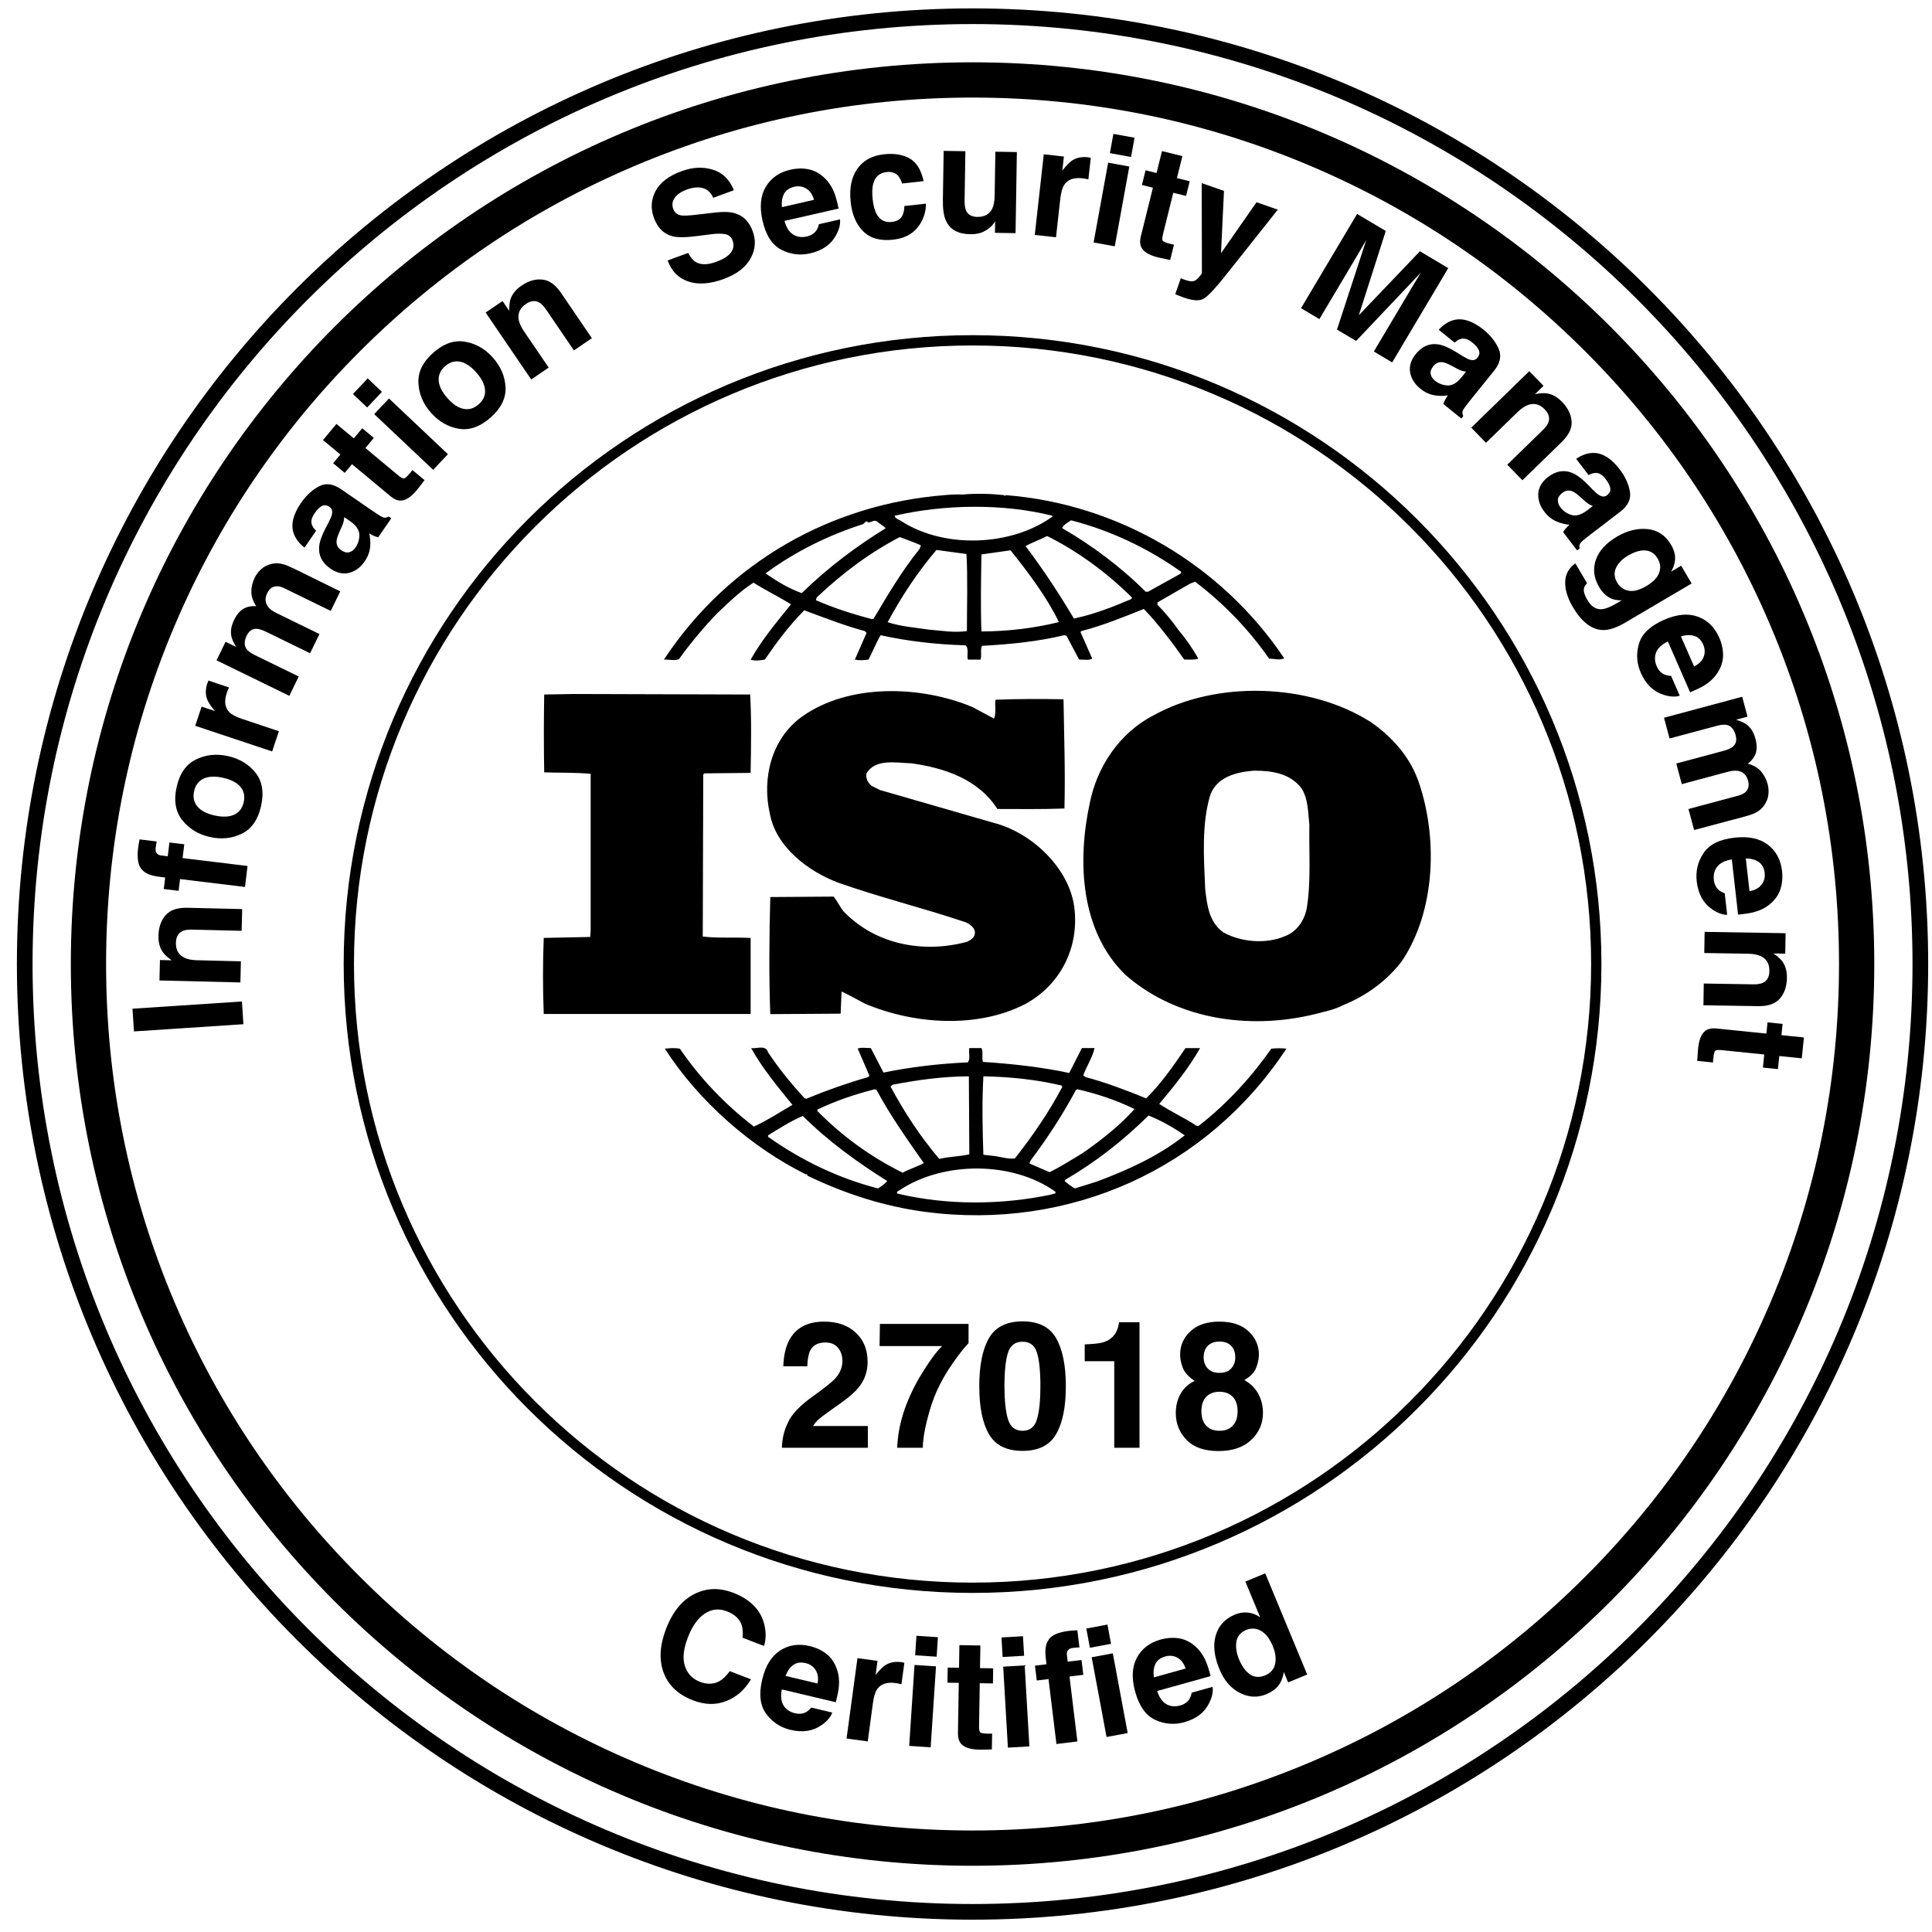 <svg width="100" height="100" viewBox="0 0 100 100" fill="none" xmlns="http://www.w3.org/2000/svg">
<g clip-path="url(#clip0_6058_26038)">
<path d="M73.355 40.272C72.917 39.124 72.02 38.1 70.927 37.359C67.771 35.355 62.961 35.213 59.71 37.025C57.937 37.929 56.771 39.718 56.408 41.56C55.751 44.589 55.919 48.189 58.252 50.459C60.972 52.842 64.929 53.37 68.45 52.39C68.617 52.358 69.148 52.224 69.513 52.031L69.617 51.986C70.71 51.532 71.752 50.791 72.531 49.789C74.329 47.163 74.45 43.228 73.357 40.27M67.627 47.069C67.503 47.644 67.116 48.238 66.507 48.455C65.537 48.881 64.225 48.763 63.329 48.264C62.576 47.737 62.479 46.856 62.381 46.021C62.308 44.376 62.189 42.633 62.649 41.13C63.01 40.199 64.006 39.96 64.907 39.889C65.852 39.889 66.775 40.033 67.359 40.796C67.722 41.343 67.7 42.059 67.773 42.704C67.746 44.063 67.87 45.684 67.627 47.069ZM38.852 48.55C38.051 48.502 37.152 48.57 36.375 48.475L36.4 40.098L36.448 40.029L38.852 40.005C38.876 38.645 38.901 37.187 38.828 35.948L29.675 35.921L28.168 35.948C28.144 37.211 28.144 38.69 28.168 39.978C28.994 40.005 29.771 39.978 30.572 40.053V48.165L30.548 48.497L28.144 48.546C28.093 49.858 28.093 51.171 28.144 52.483H38.852V48.546V48.55ZM65.805 54.276C64.787 55.733 63.499 57.14 62.093 58.236C62.043 58.311 61.897 58.282 61.85 58.213C61.241 57.832 60.586 57.522 60.002 57.14C60.779 56.211 61.533 55.28 62.116 54.25H61.361C60.757 55.136 60.124 56.065 59.325 56.85C58.256 56.422 57.284 56.041 56.193 55.751L56.071 55.66C56.241 55.177 56.556 54.725 56.653 54.248H55.998L55.343 55.538C53.913 55.228 52.333 55.059 50.876 54.964C50.803 54.749 50.899 54.439 50.803 54.248H50.172C50.122 54.536 50.245 54.751 50.099 54.988C48.594 55.057 47.138 55.226 45.73 55.516L45.073 54.248C44.834 54.248 44.562 54.201 44.395 54.274L45.002 55.682L44.929 55.751C43.84 56.065 42.771 56.441 41.724 56.875L41.627 56.826C40.945 56.086 40.29 55.278 39.755 54.467C39.635 54.059 39.148 54.297 38.88 54.25C39.46 55.301 40.241 56.23 41.016 57.187C40.361 57.57 39.708 57.996 39.024 58.311C37.539 57.179 36.243 55.818 35.189 54.278C34.897 54.232 34.704 54.252 34.412 54.278C36.16 56.998 38.88 59.384 41.722 60.791C41.722 60.791 41.722 60.771 41.748 60.771C41.769 60.771 41.817 60.816 41.769 60.84C43.688 61.771 45.73 62.439 47.888 62.727C55.345 63.704 62.46 60.532 66.586 54.278C66.329 54.252 66.069 54.252 65.811 54.278M55.688 56.426L55.759 56.378C56.805 56.617 57.799 56.952 58.722 57.402C57.945 58.282 56.949 59.049 56.026 59.692C55.468 60.025 54.909 60.386 54.325 60.672L53.282 60.219L53.353 60.055C54.229 58.887 55.006 57.692 55.686 56.426M50.901 55.71C52.286 55.737 53.671 55.879 54.955 56.189L54.982 56.262C54.302 57.55 53.45 58.794 52.529 59.96C52.114 60.009 51.728 59.844 51.314 59.818L50.899 59.769C50.852 58.361 50.825 57.12 50.899 55.712M46.215 56.142C47.477 55.903 48.789 55.712 50.148 55.712L50.172 59.749C49.661 59.865 49.103 59.865 48.617 59.986C47.621 58.814 46.797 57.548 46.093 56.236L46.215 56.14V56.142ZM42.304 57.432C43.254 56.978 44.247 56.641 45.266 56.382L45.365 56.406C46.067 57.718 46.943 58.958 47.815 60.199C47.479 60.392 47.063 60.505 46.724 60.7C45.081 59.889 43.588 58.808 42.304 57.502V57.432ZM45.438 61.512C43.398 60.984 41.503 60.078 39.755 58.84V58.765C40.337 58.41 40.923 58.027 41.552 57.763C42.937 59.126 44.369 60.153 45.923 61.13C45.801 61.274 45.608 61.418 45.438 61.514M54.446 61.822C51.872 62.374 49.006 62.396 46.434 61.775C46.385 61.656 46.556 61.631 46.629 61.56C48.886 60.104 52.406 60.104 54.619 61.676C54.69 61.82 54.497 61.773 54.448 61.82M56.781 61.155L55.639 61.512C55.444 61.416 55.276 61.272 55.103 61.128L55.152 61.055C56.706 60.153 58.114 59.051 59.45 57.739C60.105 58.001 60.738 58.361 61.322 58.765C59.961 59.844 58.381 60.556 56.779 61.155M35.142 34.118C35.742 33.286 36.4 32.497 37.108 31.757C37.736 31.161 38.322 30.589 39.002 30.157C39.635 30.562 40.337 30.899 40.943 31.28C40.191 32.207 39.414 33.14 38.856 34.14C39.024 34.215 39.343 34.191 39.586 34.14C40.193 33.258 40.846 32.376 41.627 31.589C42.667 31.972 43.69 32.376 44.759 32.664L44.852 32.759L44.247 34.142C44.515 34.193 44.686 34.169 44.951 34.142C45.168 33.739 45.339 33.286 45.58 32.879C46.99 33.191 48.473 33.358 49.978 33.402C50.17 33.572 50.026 33.927 50.099 34.14H50.755C50.825 33.907 50.73 33.639 50.825 33.428C52.235 33.353 53.716 33.211 55.081 32.877L55.199 32.901L55.854 34.138C56.073 34.138 56.363 34.189 56.533 34.09L55.925 32.71L55.976 32.662C57.091 32.376 58.136 31.946 59.205 31.518C59.959 32.305 60.661 33.236 61.296 34.138C61.562 34.138 61.83 34.165 62.024 34.09C61.724 33.556 61.375 33.053 60.98 32.587C60.659 32.13 60.3 31.7 59.911 31.303V31.179L61.611 30.203L61.856 30.108C63.335 31.228 64.629 32.57 65.69 34.092C65.982 34.092 66.225 34.191 66.469 34.072C63.211 29.207 57.846 26.078 52.045 25.627L52.018 25.674L51.969 25.627C51.314 25.556 50.511 25.53 49.807 25.599C49.542 25.579 49.225 25.599 48.909 25.627C43.081 26.078 37.716 29.061 34.363 34.142C34.606 34.12 34.897 34.218 35.14 34.12M45.219 32.023L45.122 32.043C44.126 31.783 43.152 31.469 42.229 31.065L42.276 30.921C43.611 29.658 45.02 28.607 46.574 27.798C46.939 27.942 47.304 28.059 47.667 28.228L47.596 28.414C46.671 29.562 45.945 30.8 45.219 32.021M50.049 32.664C49.371 32.759 48.763 32.644 48.081 32.589C47.428 32.493 46.6 32.424 45.945 32.205C46.649 30.899 47.477 29.631 48.471 28.465L50.024 28.676C50.095 29.915 50.047 31.347 50.047 32.66M50.799 32.686C50.751 31.418 50.777 30.011 50.799 28.698C51.286 28.629 51.817 28.554 52.306 28.483C53.254 29.674 54.178 30.895 54.809 32.201C53.497 32.52 52.15 32.68 50.799 32.684M58.548 31.011C57.598 31.414 56.627 31.798 55.584 32.015C54.832 30.749 54.006 29.485 53.081 28.264C53.422 28.078 53.836 27.933 54.201 27.745C55.783 28.532 57.31 29.652 58.596 30.936L58.55 31.011H58.548ZM55.438 26.931C57.479 27.457 59.398 28.364 61.146 29.603L61.097 29.698L59.424 30.627H59.3C58.016 29.343 56.511 28.222 54.978 27.337C55.026 27.171 55.27 27.049 55.438 26.931ZM54.468 26.692V26.743C52.355 28.266 48.931 28.41 46.698 27.003C46.572 26.907 46.333 26.86 46.306 26.694C48.882 26.1 51.915 26.053 54.467 26.694M39.653 29.656C41.185 28.536 42.882 27.7 44.681 27.126C44.755 27.051 44.801 26.982 44.899 26.982V27.031C45.093 27.078 45.239 26.86 45.408 27.003C45.554 27.126 45.726 27.22 45.846 27.339C44.341 28.268 42.86 29.368 41.499 30.7C40.844 30.467 40.239 30.106 39.653 29.7V29.654V29.656ZM50.071 48.743C47.789 49.364 45.31 48.891 43.659 47.169C43.467 46.929 43.343 46.645 43.148 46.408L39.87 46.431C39.817 48.364 39.795 50.583 39.87 52.491L43.511 52.467L43.56 51.321C43.974 51.512 44.387 51.749 44.799 51.964C47.325 53.015 50.576 53.254 53.077 51.964C54.901 50.964 55.872 49.033 55.604 46.952C55.339 44.925 53.395 43.088 51.43 42.589L45.552 40.893L45.118 40.678C44.923 40.512 44.801 40.299 44.848 40.035C45.308 39.25 46.379 39.487 47.181 39.51C48.88 39.749 50.629 40.321 51.625 41.873C52.692 41.873 53.929 41.893 55.095 41.848C55.144 39.893 55.077 38.175 55.047 36.195C53.953 36.171 52.619 36.171 51.527 36.219C51.479 36.504 51.574 36.907 51.452 37.195L50.337 36.599C47.665 35.477 43.925 35.361 41.497 37.102C39.917 38.246 39.434 40.299 39.846 42.112C40.16 43.828 41.811 45.094 43.389 45.688C45.55 46.451 47.807 47.002 49.996 47.741C50.213 47.838 50.503 48.053 50.456 48.317C50.456 48.528 50.237 48.652 50.069 48.743" fill="black"/>
<path d="M50.339 98.957C77.433 98.957 99.397 76.993 99.397 49.899C99.397 22.804 77.433 0.84 50.339 0.84C23.244 0.84 1.28 22.804 1.28 49.899C1.28 76.993 23.244 98.957 50.339 98.957Z" stroke="black" stroke-width="0.811" stroke-miterlimit="10"/>
<path d="M50.339 82.183C68.169 82.183 82.623 67.729 82.623 49.899C82.623 32.069 68.169 17.615 50.339 17.615C32.509 17.615 18.055 32.069 18.055 49.899C18.055 67.729 32.509 82.183 50.339 82.183Z" stroke="black" stroke-width="0.533" stroke-miterlimit="10"/>
<path d="M50.339 5.05C56.394 5.05 62.268 6.235 67.795 8.573C73.136 10.833 77.931 14.066 82.051 18.186C86.171 22.306 89.404 27.101 91.663 32.442C94.002 37.969 95.187 43.843 95.187 49.898C95.187 55.953 94.002 61.827 91.663 67.354C89.404 72.695 86.171 77.49 82.051 81.61C77.931 85.73 73.136 88.963 67.795 91.223C62.268 93.561 56.394 94.746 50.339 94.746C44.284 94.746 38.41 93.561 32.883 91.223C27.542 88.963 22.747 85.73 18.627 81.61C14.507 77.49 11.274 72.695 9.014 67.354C6.676 61.827 5.491 55.953 5.491 49.898C5.491 43.843 6.676 37.969 9.014 32.442C11.274 27.101 14.507 22.306 18.627 18.186C22.747 14.066 27.542 10.833 32.883 8.573C38.41 6.235 44.284 5.05 50.339 5.05ZM50.339 3.225C24.562 3.225 3.666 24.121 3.666 49.898C3.666 75.675 24.562 96.572 50.339 96.572C76.116 96.572 97.012 75.675 97.012 49.898C97.012 24.121 76.116 3.225 50.339 3.225Z" fill="black"/>
<path d="M12.522 51.837L12.599 53.013L6.934 53.386L6.857 52.21L12.522 51.837Z" fill="black"/>
<path d="M8.202 48.429C8.212 47.995 8.335 47.644 8.57 47.374C8.803 47.103 9.182 46.973 9.708 46.986L12.535 47.054L12.508 48.179L9.955 48.117C9.734 48.111 9.564 48.137 9.444 48.193C9.226 48.296 9.113 48.498 9.106 48.801C9.097 49.174 9.248 49.433 9.561 49.579C9.726 49.655 9.938 49.696 10.197 49.702L12.469 49.758L12.443 50.851L8.253 50.749L8.279 49.691L8.891 49.705C8.679 49.559 8.527 49.422 8.435 49.294C8.271 49.064 8.193 48.775 8.202 48.429Z" fill="black"/>
<path d="M7.152 43.861C7.16 43.792 7.17 43.73 7.182 43.674C7.191 43.618 7.206 43.542 7.225 43.447L8.112 43.554C8.097 43.614 8.08 43.717 8.059 43.862C8.037 44.004 8.057 44.108 8.119 44.172C8.179 44.234 8.249 44.269 8.331 44.279C8.412 44.289 8.53 44.303 8.683 44.322L8.769 43.607L9.538 43.7L9.451 44.415L12.812 44.823L12.681 45.909L9.319 45.501L9.246 46.109L8.477 46.016L8.549 45.419L8.282 45.387C7.836 45.333 7.538 45.22 7.388 45.049C7.157 44.861 7.078 44.465 7.152 43.861Z" fill="black"/>
<path d="M12.615 41.517C12.685 41.204 12.626 40.938 12.44 40.721C12.255 40.504 11.956 40.349 11.545 40.258C11.134 40.167 10.799 40.181 10.541 40.3C10.281 40.419 10.116 40.635 10.047 40.948C9.977 41.261 10.035 41.528 10.221 41.748C10.404 41.965 10.701 42.119 11.112 42.21C11.524 42.301 11.859 42.287 12.12 42.169C12.381 42.048 12.546 41.831 12.615 41.517ZM11.794 39.134C12.396 39.267 12.872 39.554 13.225 39.995C13.574 40.435 13.671 41.008 13.515 41.712C13.359 42.417 13.029 42.895 12.526 43.147C12.021 43.398 11.468 43.456 10.866 43.323C10.274 43.192 9.8 42.906 9.443 42.463C9.086 42.021 8.985 41.448 9.141 40.744C9.297 40.039 9.63 39.562 10.141 39.312C10.651 39.062 11.202 39.003 11.794 39.134Z" fill="black"/>
<path d="M10.734 35.362C10.74 35.342 10.747 35.327 10.753 35.315C10.758 35.301 10.769 35.271 10.787 35.225L11.854 35.581C11.825 35.644 11.801 35.701 11.781 35.751C11.762 35.802 11.747 35.843 11.736 35.874C11.596 36.294 11.639 36.62 11.864 36.855C11.991 36.987 12.213 37.105 12.533 37.212L14.436 37.847L14.087 38.895L10.104 37.567L10.435 36.574L11.129 36.805C10.917 36.556 10.783 36.355 10.725 36.203C10.627 35.954 10.63 35.673 10.734 35.362Z" fill="black"/>
<path d="M13.184 29.901C13.265 29.735 13.377 29.587 13.521 29.457C13.665 29.327 13.849 29.235 14.075 29.183C14.258 29.141 14.455 29.148 14.664 29.205C14.802 29.244 14.994 29.323 15.238 29.442L17.613 30.61L17.119 31.62L14.717 30.448C14.574 30.378 14.445 30.344 14.331 30.345C14.112 30.347 13.946 30.465 13.831 30.701C13.698 30.973 13.719 31.216 13.895 31.431C13.989 31.542 14.12 31.639 14.288 31.721L16.535 32.818L16.05 33.812L13.803 32.715C13.58 32.606 13.406 32.549 13.282 32.546C13.059 32.54 12.888 32.658 12.77 32.9C12.633 33.182 12.631 33.416 12.766 33.602C12.844 33.705 12.986 33.807 13.191 33.908L15.462 35.016L14.974 36.016L11.208 34.178L11.676 33.219L12.226 33.488C12.09 33.27 12.006 33.086 11.976 32.937C11.922 32.674 11.969 32.389 12.118 32.085C12.259 31.797 12.436 31.594 12.65 31.479C12.837 31.393 13.041 31.358 13.262 31.375C13.103 31.137 13.019 30.898 13.009 30.655C13.004 30.401 13.062 30.15 13.184 29.901Z" fill="black"/>
<path d="M17.816 26.766C17.812 26.848 17.802 26.926 17.784 27.001C17.766 27.073 17.732 27.166 17.681 27.281L17.579 27.51C17.482 27.724 17.429 27.889 17.421 28.005C17.407 28.201 17.487 28.359 17.66 28.478C17.815 28.585 17.956 28.619 18.084 28.583C18.212 28.543 18.317 28.462 18.402 28.339C18.536 28.144 18.602 27.926 18.6 27.685C18.599 27.441 18.45 27.212 18.152 26.997L17.816 26.766ZM17.016 27.024C17.11 26.842 17.166 26.705 17.183 26.611C17.217 26.444 17.176 26.32 17.06 26.24C16.918 26.143 16.787 26.125 16.665 26.189C16.543 26.248 16.417 26.373 16.286 26.563C16.139 26.777 16.087 26.964 16.132 27.126C16.166 27.243 16.243 27.358 16.362 27.471L15.761 28.344C15.471 28.116 15.281 27.86 15.19 27.576C15.05 27.128 15.181 26.613 15.581 26.031C15.842 25.652 16.148 25.368 16.501 25.177C16.854 24.987 17.238 25.035 17.655 25.322L19.241 26.415C19.351 26.49 19.486 26.58 19.645 26.683C19.768 26.759 19.861 26.796 19.923 26.796C19.986 26.795 20.051 26.775 20.12 26.735L20.253 26.826L19.576 27.81C19.487 27.789 19.408 27.763 19.34 27.731C19.271 27.7 19.195 27.66 19.113 27.612C19.162 27.83 19.178 28.054 19.161 28.282C19.139 28.554 19.044 28.812 18.875 29.058C18.659 29.371 18.392 29.568 18.073 29.651C17.754 29.73 17.43 29.657 17.102 29.431C16.677 29.139 16.482 28.763 16.518 28.304C16.538 28.053 16.646 27.737 16.842 27.358L17.016 27.024Z" fill="black"/>
<path d="M17.844 24.476L17.243 23.976L17.618 23.526L16.718 22.777L17.413 21.942L18.313 22.691L18.749 22.167L19.35 22.667L18.914 23.191L20.619 24.611C20.751 24.721 20.848 24.773 20.909 24.768C20.969 24.76 21.07 24.671 21.213 24.499C21.234 24.474 21.256 24.447 21.279 24.419C21.302 24.388 21.324 24.358 21.345 24.328L21.976 24.853L21.658 25.265C21.34 25.675 21.044 25.89 20.77 25.91C20.595 25.924 20.406 25.847 20.205 25.68L18.219 24.026L17.844 24.476Z" fill="black"/>
<path d="M19.769 20.282L19.005 21.091L18.268 20.395L19.033 19.586L19.769 20.282ZM19.369 21.435L20.133 20.626L23.185 23.509L22.421 24.318L19.369 21.435Z" fill="black"/>
<path d="M24.778 20.927C25.018 20.715 25.128 20.466 25.105 20.181C25.083 19.896 24.933 19.595 24.654 19.279C24.376 18.964 24.097 18.778 23.819 18.722C23.538 18.665 23.278 18.742 23.037 18.955C22.797 19.167 22.686 19.417 22.707 19.703C22.727 19.987 22.877 20.286 23.155 20.602C23.434 20.918 23.713 21.105 23.993 21.162C24.276 21.218 24.537 21.14 24.778 20.927ZM25.518 18.518C25.926 18.98 26.142 19.493 26.167 20.056C26.19 20.618 25.931 21.138 25.39 21.615C24.849 22.093 24.301 22.285 23.746 22.192C23.19 22.097 22.708 21.819 22.3 21.356C21.899 20.902 21.685 20.391 21.657 19.823C21.628 19.256 21.885 18.733 22.426 18.256C22.967 17.779 23.517 17.589 24.077 17.688C24.637 17.787 25.117 18.063 25.518 18.518Z" fill="black"/>
<path d="M26.993 14.784C27.352 14.54 27.709 14.434 28.065 14.469C28.421 14.499 28.748 14.732 29.044 15.168L30.635 17.505L29.706 18.137L28.268 16.027C28.144 15.844 28.024 15.721 27.909 15.656C27.698 15.539 27.468 15.565 27.217 15.736C26.91 15.945 26.787 16.22 26.85 16.559C26.885 16.737 26.975 16.933 27.121 17.148L28.4 19.026L27.496 19.642L25.137 16.178L26.013 15.582L26.358 16.088C26.353 15.83 26.376 15.627 26.426 15.477C26.518 15.21 26.707 14.979 26.993 14.784Z" fill="black"/>
<path d="M35.619 13.092C35.742 13.323 35.875 13.481 36.018 13.565C36.279 13.718 36.629 13.714 37.068 13.554C37.331 13.457 37.533 13.35 37.676 13.232C37.947 13.008 38.027 12.745 37.916 12.443C37.852 12.267 37.725 12.159 37.535 12.119C37.346 12.082 37.074 12.087 36.717 12.136L36.106 12.216C35.506 12.293 35.072 12.298 34.806 12.228C34.357 12.114 34.037 11.795 33.845 11.272C33.67 10.794 33.699 10.334 33.93 9.891C34.162 9.448 34.614 9.103 35.287 8.857C35.849 8.651 36.382 8.626 36.887 8.78C37.393 8.931 37.76 9.286 37.987 9.846L36.916 10.238C36.779 9.924 36.556 9.747 36.246 9.708C36.04 9.682 35.808 9.716 35.55 9.811C35.263 9.916 35.055 10.058 34.926 10.236C34.797 10.415 34.771 10.607 34.847 10.815C34.916 11.005 35.053 11.117 35.256 11.149C35.388 11.172 35.646 11.161 36.031 11.115L37.031 10.999C37.469 10.948 37.82 10.966 38.084 11.053C38.494 11.187 38.786 11.492 38.96 11.967C39.139 12.454 39.1 12.927 38.844 13.387C38.591 13.844 38.124 14.197 37.444 14.446C36.749 14.7 36.145 14.742 35.632 14.572C35.117 14.399 34.758 14.036 34.556 13.481L35.619 13.092Z" fill="black"/>
<path d="M41.108 9.668C40.86 9.724 40.685 9.846 40.582 10.032C40.483 10.218 40.445 10.448 40.471 10.722L42.134 10.342C42.052 10.063 41.917 9.869 41.729 9.759C41.542 9.646 41.335 9.616 41.108 9.668ZM40.906 8.785C41.247 8.708 41.568 8.702 41.87 8.767C42.172 8.833 42.443 8.983 42.684 9.218C42.9 9.424 43.068 9.682 43.188 9.992C43.259 10.173 43.331 10.441 43.407 10.795L40.605 11.434C40.714 11.841 40.909 12.099 41.189 12.209C41.36 12.278 41.55 12.289 41.757 12.242C41.978 12.191 42.142 12.088 42.252 11.931C42.311 11.847 42.356 11.738 42.386 11.604L43.479 11.355C43.507 11.604 43.437 11.88 43.269 12.182C43.009 12.659 42.564 12.97 41.933 13.114C41.412 13.233 40.914 13.17 40.44 12.925C39.965 12.68 39.642 12.18 39.469 11.424C39.308 10.715 39.363 10.131 39.635 9.672C39.909 9.211 40.333 8.916 40.906 8.785Z" fill="black"/>
<path d="M46.688 9.499C46.65 9.345 46.582 9.211 46.484 9.095C46.343 8.94 46.144 8.877 45.886 8.905C45.519 8.945 45.287 9.155 45.192 9.535C45.142 9.737 45.134 9.999 45.17 10.32C45.203 10.627 45.266 10.869 45.358 11.048C45.526 11.38 45.791 11.527 46.15 11.488C46.406 11.46 46.579 11.371 46.671 11.221C46.763 11.072 46.809 10.886 46.808 10.664L47.922 10.541C47.933 10.876 47.847 11.203 47.666 11.523C47.376 12.038 46.895 12.332 46.224 12.406C45.553 12.479 45.037 12.335 44.677 11.971C44.316 11.608 44.102 11.108 44.032 10.473C43.953 9.755 44.066 9.179 44.372 8.742C44.678 8.305 45.139 8.053 45.754 7.986C46.277 7.928 46.718 7.999 47.075 8.197C47.435 8.395 47.679 8.788 47.806 9.376L46.688 9.499Z" fill="black"/>
<path d="M49.968 7.827L49.927 10.357C49.923 10.596 49.949 10.777 50.003 10.898C50.1 11.113 50.294 11.223 50.587 11.227C50.962 11.233 51.221 11.086 51.365 10.785C51.439 10.622 51.479 10.406 51.483 10.136L51.52 7.852L52.633 7.871L52.565 12.068L51.498 12.051L51.508 11.458C51.498 11.471 51.471 11.509 51.429 11.572C51.387 11.636 51.337 11.691 51.28 11.739C51.105 11.891 50.937 11.993 50.774 12.047C50.614 12.101 50.426 12.126 50.211 12.123C49.589 12.113 49.174 11.882 48.966 11.432C48.849 11.184 48.795 10.819 48.803 10.339L48.844 7.809L49.968 7.827Z" fill="black"/>
<path d="M56.315 8.141C56.335 8.144 56.352 8.147 56.364 8.151C56.38 8.153 56.411 8.157 56.459 8.165L56.334 9.283C56.267 9.268 56.206 9.256 56.153 9.247C56.099 9.239 56.056 9.233 56.023 9.229C55.584 9.18 55.273 9.29 55.091 9.559C54.988 9.71 54.919 9.953 54.881 10.287L54.658 12.282L53.56 12.159L54.026 7.986L55.067 8.103L54.986 8.83C55.186 8.571 55.354 8.397 55.49 8.309C55.713 8.161 55.988 8.105 56.315 8.141Z" fill="black"/>
<path d="M58.542 8.126L57.447 7.926L57.629 6.93L58.724 7.129L58.542 8.126ZM57.358 8.419L58.453 8.619L57.701 12.749L56.605 12.55L57.358 8.419Z" fill="black"/>
<path d="M59.106 9.574L59.295 8.815L59.863 8.956L60.145 7.82L61.199 8.081L60.917 9.218L61.579 9.382L61.391 10.141L60.729 9.977L60.194 12.13C60.153 12.297 60.148 12.407 60.18 12.46C60.212 12.51 60.337 12.562 60.554 12.616C60.586 12.624 60.62 12.632 60.655 12.641C60.693 12.648 60.73 12.654 60.765 12.661L60.567 13.457L60.058 13.35C59.55 13.243 59.228 13.07 59.091 12.832C59.002 12.681 58.989 12.477 59.052 12.223L59.675 9.715L59.106 9.574Z" fill="black"/>
<path d="M61.119 14.401L61.248 14.454C61.348 14.494 61.446 14.524 61.543 14.544C61.639 14.564 61.726 14.563 61.804 14.542C61.88 14.522 61.965 14.455 62.062 14.342C62.161 14.23 62.211 14.157 62.211 14.125L62.2 9.479L63.353 9.881L63.199 13.107L65.037 10.468L66.139 10.852L63.419 14.277C62.895 14.937 62.525 15.33 62.309 15.456C62.093 15.585 61.756 15.569 61.298 15.409C61.206 15.377 61.132 15.35 61.077 15.328C61.022 15.309 60.939 15.276 60.83 15.23L61.119 14.401Z" fill="black"/>
<path d="M73.494 13.006L74.961 13.878L72.059 18.758L71.109 18.193L73.072 14.892C73.128 14.797 73.208 14.666 73.311 14.497C73.416 14.326 73.496 14.194 73.551 14.102L70.192 17.648L69.202 17.059L70.72 12.418C70.665 12.511 70.588 12.644 70.487 12.818C70.388 12.989 70.311 13.122 70.254 13.217L68.291 16.517L67.341 15.952L70.243 11.073L71.727 11.955L70.332 16.319L73.494 13.006Z" fill="black"/>
<path d="M75.884 19.238C75.803 19.228 75.725 19.212 75.652 19.188C75.582 19.165 75.491 19.123 75.381 19.064L75.16 18.945C74.954 18.832 74.794 18.767 74.679 18.75C74.484 18.721 74.321 18.789 74.189 18.953C74.071 19.098 74.025 19.236 74.052 19.367C74.082 19.497 74.155 19.609 74.271 19.702C74.455 19.851 74.667 19.933 74.908 19.95C75.151 19.968 75.391 19.836 75.628 19.555L75.884 19.238ZM75.688 18.42C75.862 18.528 75.995 18.594 76.087 18.619C76.251 18.665 76.377 18.634 76.466 18.524C76.574 18.39 76.601 18.26 76.547 18.134C76.497 18.008 76.383 17.872 76.203 17.727C76.001 17.564 75.818 17.499 75.653 17.531C75.534 17.557 75.413 17.624 75.291 17.734L74.467 17.069C74.716 16.797 74.985 16.627 75.276 16.558C75.734 16.453 76.237 16.622 76.787 17.065C77.144 17.354 77.405 17.681 77.568 18.047C77.731 18.414 77.654 18.793 77.336 19.187L76.126 20.685C76.042 20.789 75.943 20.917 75.827 21.068C75.743 21.184 75.699 21.274 75.694 21.337C75.69 21.399 75.705 21.466 75.74 21.537L75.639 21.663L74.71 20.913C74.737 20.826 74.769 20.75 74.806 20.684C74.843 20.618 74.888 20.545 74.942 20.466C74.72 20.499 74.497 20.498 74.27 20.464C74.001 20.422 73.75 20.307 73.519 20.119C73.223 19.881 73.046 19.599 72.988 19.275C72.933 18.95 73.031 18.633 73.281 18.323C73.605 17.922 73.995 17.756 74.449 17.826C74.698 17.866 75.004 17.997 75.368 18.222L75.688 18.42Z" fill="black"/>
<path d="M80.849 20.799C81.152 21.11 81.317 21.444 81.345 21.8C81.377 22.157 81.204 22.518 80.827 22.886L78.801 24.858L78.016 24.052L79.846 22.27C80.004 22.116 80.105 21.977 80.149 21.852C80.228 21.625 80.162 21.402 79.951 21.185C79.691 20.918 79.399 20.845 79.076 20.966C78.907 21.031 78.729 21.154 78.543 21.335L76.915 22.92L76.152 22.136L79.154 19.213L79.893 19.972L79.454 20.399C79.707 20.35 79.912 20.337 80.068 20.361C80.347 20.405 80.607 20.551 80.849 20.799Z" fill="black"/>
<path d="M82.444 26.191C82.367 26.162 82.296 26.128 82.23 26.088C82.167 26.049 82.089 25.987 81.996 25.903L81.81 25.735C81.637 25.576 81.496 25.475 81.389 25.432C81.206 25.358 81.031 25.385 80.864 25.513C80.715 25.627 80.638 25.75 80.633 25.883C80.632 26.017 80.676 26.142 80.767 26.261C80.91 26.448 81.097 26.579 81.327 26.652C81.559 26.727 81.823 26.656 82.12 26.439L82.444 26.191ZM82.447 25.35C82.59 25.496 82.704 25.592 82.787 25.638C82.936 25.722 83.066 25.721 83.178 25.635C83.314 25.53 83.372 25.411 83.35 25.276C83.331 25.142 83.251 24.983 83.111 24.799C82.954 24.593 82.791 24.486 82.624 24.478C82.501 24.475 82.368 24.512 82.224 24.59L81.581 23.748C81.886 23.544 82.189 23.442 82.487 23.443C82.957 23.449 83.406 23.733 83.835 24.294C84.114 24.659 84.29 25.039 84.362 25.433C84.433 25.827 84.269 26.178 83.867 26.485L82.336 27.655C82.23 27.736 82.103 27.836 81.956 27.956C81.846 28.049 81.782 28.126 81.763 28.185C81.744 28.245 81.743 28.314 81.76 28.391L81.631 28.489L80.906 27.541C80.953 27.463 81.003 27.396 81.054 27.341C81.105 27.285 81.166 27.226 81.237 27.162C81.015 27.141 80.797 27.087 80.586 27C80.334 26.895 80.118 26.725 79.937 26.488C79.706 26.186 79.601 25.87 79.621 25.542C79.645 25.213 79.815 24.928 80.131 24.686C80.541 24.373 80.959 24.304 81.384 24.48C81.616 24.577 81.883 24.778 82.183 25.082L82.447 25.35Z" fill="black"/>
<path d="M83.707 30.16C83.837 30.381 84.031 30.519 84.287 30.574C84.545 30.627 84.856 30.547 85.221 30.331C85.564 30.129 85.782 29.902 85.875 29.651C85.969 29.401 85.945 29.155 85.802 28.912C85.606 28.58 85.315 28.443 84.929 28.5C84.724 28.532 84.5 28.619 84.256 28.763C84.046 28.887 83.88 29.032 83.758 29.2C83.528 29.508 83.511 29.828 83.707 30.16ZM86.495 28.199C86.602 28.38 86.667 28.555 86.692 28.722C86.732 29.008 86.667 29.297 86.496 29.589L87.017 29.282L87.559 30.201L84.128 32.223C83.661 32.498 83.263 32.627 82.934 32.61C82.368 32.58 81.859 32.182 81.408 31.417C81.135 30.954 81.004 30.524 81.013 30.125C81.022 29.726 81.198 29.405 81.54 29.161L82.147 30.19C82.052 30.282 81.997 30.372 81.984 30.46C81.958 30.613 82.016 30.81 82.158 31.051C82.359 31.391 82.607 31.552 82.902 31.533C83.093 31.522 83.36 31.415 83.706 31.211L83.938 31.074C83.73 31.075 83.556 31.046 83.417 30.988C83.163 30.885 82.947 30.683 82.769 30.382C82.495 29.917 82.439 29.45 82.6 28.979C82.764 28.51 83.125 28.111 83.683 27.782C84.22 27.465 84.75 27.333 85.273 27.385C85.798 27.437 86.205 27.708 86.495 28.199Z" fill="black"/>
<path d="M88.157 33.364C88.056 33.131 87.903 32.982 87.701 32.916C87.5 32.853 87.267 32.86 87.003 32.936L87.687 34.499C87.945 34.367 88.111 34.197 88.184 33.992C88.26 33.788 88.251 33.578 88.157 33.364ZM88.987 33.002C89.127 33.322 89.193 33.636 89.185 33.945C89.177 34.254 89.08 34.549 88.894 34.829C88.732 35.079 88.51 35.293 88.228 35.469C88.063 35.572 87.814 35.694 87.48 35.834L86.329 33.201C85.949 33.384 85.732 33.623 85.676 33.919C85.64 34.1 85.665 34.288 85.75 34.484C85.841 34.691 85.973 34.833 86.147 34.911C86.242 34.954 86.357 34.978 86.494 34.983L86.943 36.01C86.703 36.084 86.42 36.066 86.092 35.957C85.574 35.791 85.185 35.412 84.926 34.819C84.712 34.33 84.681 33.829 84.833 33.317C84.984 32.805 85.416 32.394 86.126 32.083C86.792 31.792 87.376 31.737 87.879 31.918C88.382 32.102 88.751 32.463 88.987 33.002Z" fill="black"/>
<path d="M91.493 40.587C91.541 40.766 91.553 40.951 91.53 41.144C91.507 41.336 91.428 41.526 91.293 41.714C91.182 41.866 91.029 41.989 90.834 42.084C90.704 42.146 90.507 42.212 90.245 42.282L87.687 42.961L87.395 41.874L89.977 41.181C90.131 41.14 90.251 41.081 90.337 41.005C90.5 40.861 90.548 40.662 90.48 40.409C90.401 40.116 90.225 39.946 89.952 39.9C89.808 39.878 89.645 39.891 89.464 39.939L87.05 40.587L86.763 39.519L89.178 38.872C89.418 38.807 89.587 38.735 89.683 38.656C89.855 38.515 89.906 38.313 89.836 38.053C89.754 37.75 89.602 37.573 89.378 37.522C89.251 37.495 89.077 37.511 88.857 37.57L86.416 38.225L86.128 37.15L90.175 36.064L90.452 37.094L89.86 37.253C90.106 37.328 90.29 37.411 90.41 37.504C90.624 37.667 90.775 37.913 90.863 38.24C90.946 38.55 90.945 38.819 90.86 39.046C90.775 39.234 90.644 39.394 90.466 39.527C90.742 39.602 90.963 39.727 91.13 39.903C91.3 40.092 91.421 40.32 91.493 40.587Z" fill="black"/>
<path d="M91.338 45.181C91.31 44.928 91.208 44.741 91.034 44.618C90.86 44.499 90.636 44.436 90.362 44.431L90.554 46.127C90.84 46.076 91.048 45.963 91.178 45.788C91.311 45.616 91.365 45.413 91.338 45.181ZM92.238 45.079C92.277 45.426 92.247 45.746 92.149 46.039C92.05 46.332 91.871 46.584 91.611 46.797C91.382 46.989 91.107 47.127 90.786 47.213C90.597 47.263 90.323 47.305 89.963 47.341L89.639 44.486C89.222 44.549 88.944 44.713 88.803 44.98C88.716 45.142 88.684 45.329 88.708 45.541C88.734 45.766 88.818 45.941 88.962 46.067C89.039 46.136 89.143 46.192 89.272 46.237L89.398 47.351C89.147 47.351 88.881 47.251 88.6 47.05C88.154 46.739 87.894 46.261 87.822 45.618C87.761 45.088 87.879 44.6 88.175 44.156C88.471 43.711 89.004 43.445 89.775 43.358C90.497 43.276 91.071 43.396 91.498 43.717C91.925 44.041 92.171 44.495 92.238 45.079Z" fill="black"/>
<path d="M92.491 50.623C92.484 51.057 92.364 51.409 92.131 51.68C91.901 51.954 91.522 52.086 90.996 52.078L88.169 52.032L88.187 50.907L90.741 50.949C90.962 50.952 91.132 50.925 91.251 50.868C91.468 50.764 91.579 50.56 91.584 50.257C91.59 49.885 91.436 49.627 91.123 49.483C90.957 49.409 90.745 49.369 90.485 49.365L88.213 49.328L88.231 48.234L92.421 48.302L92.404 49.361L91.791 49.352C92.005 49.496 92.158 49.632 92.251 49.76C92.417 49.988 92.497 50.276 92.491 50.623Z" fill="black"/>
<path d="M91.488 52.917L92.266 52.997L92.206 53.579L93.371 53.698L93.26 54.779L92.096 54.66L92.026 55.338L91.248 55.258L91.318 54.58L89.111 54.354C88.939 54.337 88.83 54.347 88.782 54.386C88.737 54.426 88.703 54.556 88.68 54.779C88.677 54.812 88.673 54.846 88.669 54.882C88.668 54.921 88.667 54.958 88.666 54.994L87.849 54.911L87.883 54.391C87.918 53.873 88.044 53.53 88.26 53.361C88.397 53.251 88.596 53.21 88.857 53.236L91.428 53.499L91.488 52.917Z" fill="black"/>
<path d="M34.473 84.313C34.828 83.388 35.35 82.77 36.038 82.459C36.637 82.188 37.27 82.181 37.937 82.436C38.828 82.778 39.368 83.321 39.556 84.064C39.658 84.48 39.654 84.857 39.544 85.194L38.436 84.769C38.462 84.487 38.443 84.26 38.38 84.087C38.267 83.78 38.013 83.55 37.617 83.399C37.214 83.244 36.834 83.285 36.476 83.522C36.12 83.757 35.827 84.171 35.599 84.766C35.371 85.36 35.322 85.853 35.453 86.244C35.586 86.634 35.843 86.901 36.221 87.047C36.61 87.196 36.955 87.182 37.256 87.006C37.421 86.913 37.593 86.744 37.772 86.499L38.869 86.92C38.552 87.461 38.126 87.836 37.591 88.046C37.059 88.258 36.485 88.245 35.869 88.009C35.106 87.716 34.601 87.242 34.352 86.585C34.105 85.926 34.145 85.169 34.473 84.313Z" fill="black"/>
<path d="M41.696 86.081C41.449 86.022 41.238 86.054 41.064 86.176C40.892 86.299 40.757 86.489 40.659 86.745L42.32 87.139C42.369 86.853 42.334 86.619 42.213 86.437C42.096 86.253 41.923 86.135 41.696 86.081ZM41.905 85.2C42.245 85.281 42.536 85.417 42.778 85.609C43.02 85.801 43.197 86.055 43.309 86.372C43.411 86.653 43.449 86.958 43.42 87.29C43.403 87.483 43.35 87.756 43.262 88.107L40.466 87.444C40.384 87.857 40.444 88.175 40.647 88.397C40.77 88.534 40.936 88.628 41.143 88.677C41.363 88.729 41.556 88.709 41.724 88.617C41.814 88.567 41.903 88.489 41.989 88.383L43.079 88.642C42.994 88.877 42.81 89.094 42.526 89.29C42.082 89.604 41.545 89.687 40.915 89.537C40.395 89.414 39.977 89.138 39.659 88.709C39.341 88.28 39.272 87.688 39.451 86.933C39.619 86.226 39.926 85.727 40.373 85.434C40.822 85.142 41.333 85.064 41.905 85.2Z" fill="black"/>
<path d="M46.666 86.034C46.687 86.037 46.703 86.04 46.715 86.045C46.73 86.047 46.762 86.052 46.81 86.061L46.659 87.176C46.592 87.159 46.531 87.146 46.478 87.136C46.425 87.126 46.382 87.119 46.349 87.114C45.911 87.055 45.598 87.158 45.409 87.423C45.303 87.572 45.228 87.813 45.183 88.146L44.914 90.135L43.818 89.986L44.382 85.826L45.42 85.966L45.322 86.692C45.527 86.437 45.699 86.267 45.838 86.182C46.064 86.039 46.34 85.99 46.666 86.034Z" fill="black"/>
<path d="M48.48 85.751L47.369 85.678L47.435 84.667L48.546 84.741L48.48 85.751ZM47.336 86.178L48.447 86.251L48.171 90.44L47.06 90.367L47.336 86.178Z" fill="black"/>
<path d="M49.041 87.096L49.053 86.314L49.639 86.323L49.658 85.152L50.744 85.17L50.725 86.341L51.407 86.352L51.394 87.134L50.712 87.123L50.676 89.341C50.673 89.513 50.693 89.621 50.736 89.665C50.779 89.707 50.913 89.73 51.136 89.734C51.169 89.734 51.204 89.735 51.24 89.735C51.278 89.733 51.316 89.731 51.352 89.729L51.338 90.55L50.818 90.561C50.299 90.57 49.946 90.475 49.76 90.274C49.638 90.146 49.58 89.951 49.584 89.689L49.626 87.105L49.041 87.096Z" fill="black"/>
<path d="M53.008 85.702L51.896 85.766L51.837 84.755L52.949 84.69L53.008 85.702ZM51.925 86.266L53.037 86.201L53.281 90.393L52.169 90.457L51.925 86.266Z" fill="black"/>
<path d="M55.345 84.411C55.414 84.402 55.477 84.397 55.533 84.396C55.59 84.391 55.667 84.387 55.764 84.383L55.872 85.27C55.81 85.27 55.706 85.277 55.561 85.292C55.417 85.305 55.322 85.349 55.274 85.424C55.229 85.497 55.211 85.574 55.221 85.656C55.231 85.737 55.245 85.855 55.264 86.008L55.979 85.921L56.072 86.689L55.357 86.776L55.766 90.137L54.681 90.269L54.271 86.908L53.663 86.982L53.57 86.214L54.166 86.141L54.134 85.874C54.08 85.427 54.117 85.111 54.247 84.925C54.375 84.656 54.741 84.484 55.345 84.411Z" fill="black"/>
<path d="M57.507 85.084L56.413 85.288L56.227 84.292L57.321 84.088L57.507 85.084ZM56.505 85.78L57.599 85.576L58.369 89.703L57.275 89.907L56.505 85.78Z" fill="black"/>
<path d="M60.312 85.738C60.067 85.806 59.898 85.935 59.804 86.127C59.713 86.317 59.687 86.548 59.725 86.82L61.369 86.363C61.274 86.088 61.13 85.9 60.937 85.799C60.745 85.696 60.537 85.675 60.312 85.738ZM60.069 84.865C60.406 84.772 60.726 84.751 61.031 84.802C61.336 84.853 61.614 84.99 61.865 85.213C62.09 85.409 62.27 85.659 62.405 85.963C62.484 86.141 62.57 86.405 62.662 86.755L59.894 87.525C60.021 87.927 60.228 88.176 60.513 88.272C60.688 88.333 60.877 88.335 61.083 88.278C61.3 88.217 61.46 88.106 61.562 87.945C61.617 87.857 61.657 87.746 61.681 87.612L62.761 87.311C62.8 87.559 62.743 87.837 62.589 88.146C62.352 88.636 61.922 88.968 61.299 89.141C60.784 89.284 60.284 89.245 59.799 89.023C59.313 88.801 58.966 88.316 58.758 87.569C58.563 86.869 58.591 86.283 58.841 85.811C59.093 85.338 59.502 85.023 60.069 84.865Z" fill="black"/>
<path d="M63.914 83.573C64.149 83.475 64.379 83.441 64.605 83.47C64.83 83.496 65.037 83.577 65.227 83.712L64.46 81.862L65.488 81.436L67.66 86.673L66.675 87.081L66.452 86.544C66.403 86.834 66.307 87.07 66.165 87.251C66.024 87.432 65.815 87.58 65.54 87.694C65.087 87.882 64.629 87.858 64.167 87.621C63.706 87.381 63.357 86.975 63.119 86.401C62.844 85.739 62.78 85.155 62.926 84.65C63.075 84.143 63.404 83.784 63.914 83.573ZM65.478 86.719C65.765 86.6 65.939 86.403 65.999 86.127C66.06 85.852 66.02 85.544 65.88 85.205C65.683 84.731 65.422 84.441 65.098 84.337C64.9 84.274 64.704 84.284 64.509 84.364C64.213 84.487 64.041 84.69 63.995 84.974C63.95 85.254 63.996 85.56 64.134 85.892C64.282 86.25 64.472 86.508 64.701 86.666C64.932 86.82 65.191 86.838 65.478 86.719Z" fill="black"/>
<path d="M40.471 74.936C40.483 74.47 40.583 74.044 40.772 73.659C40.954 73.225 41.384 72.767 42.062 72.283C42.65 71.862 43.031 71.56 43.205 71.378C43.47 71.094 43.603 70.783 43.603 70.446C43.603 70.171 43.527 69.943 43.375 69.76C43.222 69.578 43.004 69.487 42.721 69.487C42.332 69.487 42.068 69.632 41.928 69.922C41.847 70.089 41.799 70.355 41.784 70.719H40.543C40.564 70.167 40.664 69.72 40.843 69.379C41.184 68.731 41.789 68.407 42.658 68.407C43.345 68.407 43.892 68.598 44.298 68.981C44.704 69.36 44.907 69.863 44.907 70.491C44.907 70.972 44.764 71.399 44.477 71.772C44.289 72.02 43.98 72.296 43.55 72.601L43.039 72.964C42.719 73.191 42.5 73.355 42.38 73.457C42.264 73.558 42.165 73.677 42.084 73.811H44.921V74.936H40.471ZM50.132 69.523C49.941 69.711 49.675 70.047 49.334 70.531C48.994 71.012 48.708 71.509 48.478 72.023C48.296 72.426 48.132 72.919 47.986 73.502C47.839 74.084 47.766 74.562 47.766 74.936H46.44C46.478 73.771 46.861 72.559 47.587 71.302C48.056 70.522 48.449 69.978 48.765 69.671H45.526L45.544 68.524H50.132V69.523ZM51.991 71.75C51.991 72.497 52.052 73.069 52.175 73.466C52.297 73.86 52.548 74.057 52.928 74.057C53.307 74.057 53.555 73.86 53.672 73.466C53.791 73.069 53.851 72.497 53.851 71.75C53.851 70.967 53.791 70.388 53.672 70.011C53.555 69.635 53.307 69.447 52.928 69.447C52.548 69.447 52.297 69.635 52.175 70.011C52.052 70.388 51.991 70.967 51.991 71.75ZM52.928 68.394C53.755 68.394 54.335 68.685 54.666 69.267C55.001 69.85 55.168 70.677 55.168 71.75C55.168 72.822 55.001 73.648 54.666 74.228C54.335 74.807 53.755 75.097 52.928 75.097C52.1 75.097 51.519 74.807 51.185 74.228C50.853 73.648 50.687 72.822 50.687 71.75C50.687 70.677 50.853 69.85 51.185 69.267C51.519 68.685 52.1 68.394 52.928 68.394ZM56.145 70.455V69.586C56.548 69.568 56.83 69.541 56.992 69.505C57.249 69.448 57.458 69.335 57.619 69.164C57.73 69.048 57.813 68.893 57.87 68.698C57.903 68.582 57.919 68.495 57.919 68.439H58.981V74.936H57.673V70.455H56.145ZM62.185 73.049C62.185 73.369 62.267 73.617 62.431 73.793C62.599 73.969 62.828 74.057 63.121 74.057C63.414 74.057 63.642 73.969 63.807 73.793C63.974 73.617 64.058 73.369 64.058 73.049C64.058 72.718 63.973 72.467 63.802 72.296C63.635 72.123 63.408 72.037 63.121 72.037C62.834 72.037 62.606 72.123 62.436 72.296C62.268 72.467 62.185 72.718 62.185 73.049ZM60.858 73.134C60.858 72.77 60.941 72.44 61.105 72.144C61.272 71.848 61.516 71.626 61.835 71.476C61.522 71.267 61.317 71.042 61.221 70.8C61.129 70.555 61.083 70.326 61.083 70.114C61.083 69.642 61.26 69.241 61.616 68.909C61.971 68.574 62.473 68.407 63.121 68.407C63.77 68.407 64.271 68.574 64.627 68.909C64.982 69.241 65.16 69.642 65.16 70.114C65.16 70.326 65.112 70.555 65.017 70.8C64.924 71.042 64.721 71.252 64.407 71.432C64.727 71.611 64.967 71.848 65.129 72.144C65.29 72.44 65.371 72.77 65.371 73.134C65.371 73.681 65.168 74.147 64.761 74.532C64.358 74.915 63.793 75.106 63.068 75.106C62.342 75.106 61.792 74.915 61.419 74.532C61.045 74.147 60.858 73.681 60.858 73.134ZM62.301 70.258C62.301 70.494 62.373 70.686 62.516 70.836C62.663 70.985 62.864 71.06 63.121 71.06C63.381 71.06 63.581 70.985 63.722 70.836C63.865 70.686 63.937 70.494 63.937 70.258C63.937 70.001 63.865 69.801 63.722 69.657C63.581 69.511 63.381 69.438 63.121 69.438C62.864 69.438 62.663 69.511 62.516 69.657C62.373 69.801 62.301 70.001 62.301 70.258Z" fill="black"/>
</g>
<defs>
<clipPath id="clip0_6058_26038">
<rect width="100" height="100" fill="white"/>
</clipPath>
</defs>
</svg>
